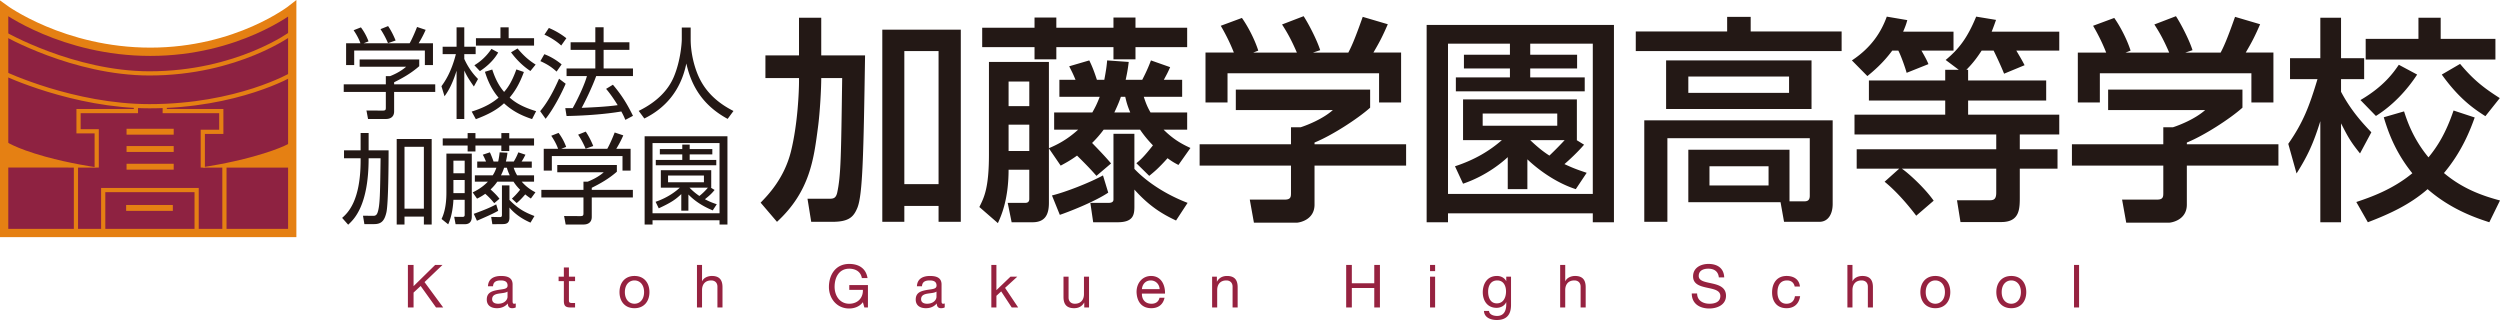 <svg xmlns="http://www.w3.org/2000/svg" data-name="logo" viewBox="0 0 500 64"><path d="M25.311 45.894h9.257" style="fill:none;stroke:#e58013;stroke-width:1.176px"/><path d="M.829 1.715V46.6h57.618V1.715s-10.903 8.639-28.378 8.639c-17.476 0-29.24-8.64-29.24-8.64" style="fill:#8e2241"/><path d="M.829 1.715V46.6h57.618V1.715s-10.903 8.639-28.378 8.639c-17.476 0-29.24-8.64-29.24-8.64Z" style="fill:none;stroke:#e58013;stroke-width:1.658px"/><path d="M19.341 33.515v-7.257h-3.632v-4.041h11.474v-1.144" style="fill:none;stroke:#e58013;stroke-width:.84px"/><path d="M34.568 41.586h-9.341M25.311 29.8h9.429" style="fill:none;stroke:#e58013;stroke-width:1.176px"/><path d="M58.447 28.33s-1.614 1.263-7.853 2.993c-4.964 1.373-9.807 2.074-9.807 2.074l-.337.118h17.82l.177-5.184ZM.999 28.172s1.804 1.421 8.04 3.15c4.966 1.374 9.81 2.074 9.81 2.074l.335.12-18.185-.01-.082-5.087" style="fill:#e58013"/><path d="M25.311 26.342h9.429M25.311 33.342h9.429" style="fill:none;stroke:#e58013;stroke-width:1.176px"/><path d="M20.642 46.62v-8.609h18.684v8.445M15.189 46.651V33.342M44.885 33.407v12.952M32.946 21.178v1.039h11.311v4.148h-3.698v7.15" style="fill:none;stroke:#e58013;stroke-width:.84px"/><path d="M.829 14.678s13.84 6.566 29.07 6.566c17.645 0 28.548-6.395 28.548-6.395M.829 6.723s13.84 7.955 29.07 7.955c17.645 0 28.548-8.125 28.548-8.125" style="fill:none;stroke:#e58013;stroke-width:.84px"/><path d="M83.846 13.233c-1.581 1.402-3.38 2.41-5.02 3.218v.414h8.222v1.521h-8.223v3.89c0 1.303-1.027 1.52-1.62 1.52h-3.597l-.316-1.697 3.221.02c.613 0 .652-.158.652-.614v-3.119h-8.42v-1.52h8.42v-1.639h.85c.455-.177 2.036-.829 3.203-1.876h-9.29v-1.46h11.918v1.342Zm-1.918-4.58c.614-1.068 1.325-2.844 1.483-3.259l1.72.574c-.395.927-.89 1.855-1.403 2.685h2.866v4.362h-1.62v-2.902H70.84v2.902h-1.62V8.653h2.866c-.396-1.146-1.047-2.133-1.364-2.607l1.462-.573a10.865 10.865 0 0 1 1.522 2.804l-.988.376h9.21Zm-4.328-.02a16.904 16.904 0 0 0-1.502-2.805l1.522-.612c.81 1.186 1.363 2.528 1.502 2.883l-1.522.533ZM94.774 17.301c-1.027-1.48-1.423-2.113-1.917-3.2v9.695h-1.542v-9.655c-.949 3.041-1.857 4.344-2.41 5.114l-.614-2.014c.592-.81 1.957-2.725 2.886-6.417h-2.648v-1.48h2.786V5.472h1.542v3.87h2.273v1.48h-2.273v.968c.989 2.192 2.194 3.436 2.747 4.009l-.83 1.501Zm-.434 5.014c2.786-.868 4.269-1.855 5.376-2.783-1.622-1.896-2.333-3.91-2.728-5.173l1.463-.455c.751 2.33 1.62 3.594 2.372 4.482.731-.829 1.561-2.014 2.45-4.502l1.503.514c-.968 2.665-1.997 4.106-2.846 5.114 1.225 1.106 2.767 1.954 5.296 2.724l-.81 1.58c-2.213-.73-3.992-1.658-5.613-3.159-1.385 1.284-3.103 2.232-5.633 3.179l-.83-1.52Zm.534-9.26c.592-.374 2.075-1.283 3.418-3.278l1.345.73c-1.088 1.936-2.906 3.239-3.657 3.714l-1.106-1.166Zm6.858-7.582v2.173h5.08v1.48H95.189v-1.48h4.902V5.473h1.641Zm4.349 8.727c-2.154-1.401-3.519-3.258-3.875-3.732l1.305-.77c1.364 1.62 2.372 2.43 3.617 3.219l-1.047 1.283ZM108.034 22.237c1.582-1.896 2.768-4.206 3.776-6.496l1.324 1.007c-.81 1.896-2.47 5.113-4.012 7.01l-1.088-1.521Zm3.281-7.918c-.948-.87-1.798-1.441-3.241-2.093l.79-1.383c1.267.455 2.512 1.244 3.46 2.035l-1.008 1.441Zm.93-5.213c-.969-.928-2.51-1.816-3.36-2.172l.889-1.342c.95.395 2.253 1.066 3.498 2.053l-1.027 1.461Zm10.337 7.84c1.68 1.993 2.729 3.613 4.013 6.219l-1.522.809c-.237-.553-.415-.967-.81-1.679-.93.159-4.764.791-10.951.91l-.257-1.58h1.483c1.186-2.093 2.47-4.976 2.847-6.417h-4.073v-1.521h5.753V9.975h-4.942v-1.52h4.942V5.453h1.658v3.002h5.16v1.52h-5.16v3.712h5.872v1.52h-7.353c-.79 2.173-2.213 5.115-2.906 6.36 1.899-.08 5.001-.219 7.196-.535 0-.02-1.187-1.974-2.313-3.257l1.363-.83ZM138.135 5.513v2.388c0 2.607.712 5.786 1.938 8.116 1.265 2.408 3.34 4.522 6.621 6.18l-1.166 1.58c-5.594-3.02-7.432-7.425-8.262-11.077-1.126 5.529-4.328 9.004-8.4 10.999l-1.127-1.521c3.617-1.777 5.89-4.108 7.036-6.832 1.365-3.258 1.581-6.832 1.581-7.464V5.513h1.78ZM72.125 26.597h1.601v3.475h3.993c0 2.627-.04 10.604-.436 12.4-.415 1.797-1.086 2.35-2.49 2.35h-1.917l-.277-1.678 2.097.02c.572 0 .73-.395.848-.73.455-1.442.476-3.654.573-10.782h-2.39c0 9.517-2.946 12.223-4.092 13.289l-1.206-1.363c1.106-.987 3.696-3.337 3.696-11.511v-.415h-3.32v-1.58h3.32v-3.475ZM86.337 27.8v17.1h-1.562v-1.58H80.9v1.58h-1.56v-17.1h6.996Zm-1.562 1.56H80.9v12.38h3.874v-12.38ZM94.358 30.724v12.637c0 1.461-1.066 1.481-1.442 1.481h-1.798l-.277-1.48 1.66.018c.435 0 .435-.255.435-.453v-2.962h-2.253c-.02.434-.139 2.962-1.048 4.897l-1.325-1.067c.85-1.738.97-3.929.97-5.232v-7.839h5.078Zm.733-4.106v1.066h5.179v-1.066h1.58v1.066h4.962v1.42h-4.961v1.107h-1.581v-1.106H95.09v1.184h-1.563v-1.184h-4.98v-1.421h4.98v-1.066h1.563Zm-2.155 5.51h-2.253v2.527h2.253v-2.528Zm0 3.869h-2.253v2.625h2.253v-2.625Zm5.91 4.64c-.276-.337-.91-1.126-1.799-1.877-.692.494-1.166.732-1.64.969l-.87-1.244c.731-.376 1.858-.93 3.044-2.153h-2.61v-1.263h3.578c.257-.415.454-.731.731-1.521h-3.834v-1.244h1.76c-.317-.75-.475-1.066-.652-1.362l1.422-.474c.218.415.672 1.619.732 1.836h.929c.178-.81.237-1.362.296-1.836l1.561.079c-.097.81-.177 1.204-.315 1.757h1.581c.376-.612.632-1.145.91-1.836l1.422.474c-.415.81-.475.907-.77 1.362h2.035v1.244h-3.618c.14.415.317.908.693 1.52h3.38v1.264h-2.472c1.108 1.264 2.156 1.816 2.748 2.133l-.91 1.244c-.414-.277-.65-.435-1.126-.83-.159.177-.988 1.165-1.72 1.737l-.948-.887c.376-.357.87-.81 1.64-1.778a9.331 9.331 0 0 1-1.324-1.62h-3.242c-.355.515-.73.968-1.342 1.56 1.125 1.008 1.5 1.502 1.778 1.857l-1.048.889Zm-4.091 2.132c2.53-.928 3.479-1.362 4.486-1.896l.396 1.283c-1.048.613-2.806 1.364-4.25 1.995l-.632-1.382Zm7.135.75c0 1.245-.75 1.303-1.502 1.303l-1.918.02-.236-1.462 1.7.04c.257 0 .454-.02.454-.435v-5.903h1.502v2.902c1.74 1.798 3.182 2.528 5 3.22l-.79 1.322c-2.332-1.006-3.637-2.31-4.21-3.02v2.014Zm-1.067-9.971c-.12.355-.257.77-.632 1.52h1.758c-.336-.73-.455-1.105-.573-1.52h-.553ZM123.373 34.338c-1.58 1.401-3.38 2.41-5.02 3.218v.414h8.221v1.52h-8.222v3.89c0 1.304-1.028 1.521-1.62 1.521h-3.598l-.315-1.697 3.22.019c.614 0 .653-.158.653-.613v-3.12h-8.42v-1.52h8.42v-1.638h.85c.454-.178 2.036-.829 3.203-1.876h-9.29v-1.46h11.918v1.342Zm-1.917-4.58c.613-1.068 1.325-2.844 1.482-3.26l1.72.574c-.396.927-.89 1.855-1.404 2.685h2.866v4.363H124.5v-2.902h-14.132v2.902h-1.621v-4.363h2.867c-.397-1.146-1.048-2.132-1.364-2.606l1.463-.574a10.858 10.858 0 0 1 1.521 2.805l-.988.375h9.211Zm-4.33-.02a16.83 16.83 0 0 0-1.501-2.805l1.522-.612c.81 1.185 1.364 2.528 1.502 2.883l-1.522.533ZM145.489 44.901h-1.582v-.849h-13.4v.85h-1.582V27.248h16.564v17.652Zm-1.582-16.29h-13.402v14.04h13.402V28.61Zm-.988 9.38c-.513.65-.988 1.105-1.936 1.855 1.027.553 1.74.79 2.371 1.007l-.81 1.225c-1.028-.435-3.084-1.343-4.864-3.179v3.237h-1.422V38.82c-1.146 1.086-2.035 1.698-4.507 2.843l-.632-1.304c2.65-.908 4.25-2.27 4.843-2.823h-3.796V34.04h10.08v3.495h-.079l.752.455Zm-.454-7.109h-4.527v1.106h5.317v1.066h-12.097v-1.066h5.298v-1.106h-4.487v-1.066h4.487v-.889h1.482v.889h4.527v1.066Zm-1.68 4.226h-7.175v1.342h7.175v-1.342Zm-2.886 2.428c.79.81 1.481 1.324 1.977 1.659.533-.415 1.244-1.086 1.699-1.66h-3.676ZM159.801 15.612h-6.717V11.08h6.717V3.544h4.448v7.536h8.765c-.304 19.822-.478 27.84-1.526 30.452-.74 1.787-1.614 2.832-5.016 2.832h-4.23l-.742-4.618h4.406c.741 0 1.265-.087 1.526-1.176.742-3.398.786-7.188 1.003-22.958h-4.186c0 2.177-.262 6.926-.654 9.845-.828 6.274-1.57 12.808-8.198 18.907l-3.273-3.834c1.484-1.524 4.711-4.836 6.064-10.238 1.395-5.62 1.613-12.329 1.613-13.984v-.696ZM176.46 5.94h15.7v38.424h-4.447v-3.18h-6.847v3.18h-4.406V5.94Zm4.406 30.888h6.847v-26.62h-6.847v26.62ZM211.877 19.357V15.96h3.227c-.524-1.264-.697-1.57-1.265-2.702l4.013-1.176c.611 1.22 1.047 2.396 1.526 3.878h1.483c.393-2.092.48-2.832.568-3.878l4.316.305c-.174 1.481-.348 2.353-.611 3.573h3.315c1.09-2.092 1.482-3.224 1.745-3.878l3.837 1.351c-.524 1.177-.61 1.307-1.264 2.527h3.663v3.397h-7.675c.261.784.566 1.786 1.35 3.138h7.328v3.441h-4.71c2.136 2.135 3.968 3.007 5.364 3.66l-2.399 3.397c-.829-.435-1.221-.652-2.18-1.35-1.875 2.092-2.703 2.745-3.663 3.529l-2.573-2.527c.741-.61 1.438-1.176 3.314-3.572-1.048-1.09-1.831-2.049-2.573-3.137h-7.283a22.366 22.366 0 0 1-2.311 2.657c1.308 1.352 2.616 2.702 3.794 4.096l-2.922 2.483c-.654-.74-1.527-1.743-3.881-4.052-1.396 1.003-2.312 1.481-3.272 2.005l-2.355-3.442v10.89c0 2.31-.74 3.878-3.27 3.878h-4.187l-.784-3.877h3.533c.696 0 .783-.479.783-.783v-5.84h-4.141c0 6.057-1.528 9.324-2.138 10.675l-3.707-3.224c.958-1.918 1.918-3.79 1.918-10.5V12.388h11.993v17.252c1.614-.696 3.533-1.613 5.844-3.703h-4.797v-3.441h7.633c.566-1.002.915-1.656 1.482-3.138h-8.068ZM206.906 3.5h4.36v2.048h11.426V3.5h4.405v2.048h10.336v3.877h-10.336v2.44h-4.405v-2.44h-11.425v2.44h-4.361v-2.44h-10.468V5.548h10.468V3.5Zm-5.19 17.73h4.143v-4.922h-4.142v4.923Zm0 8.975h4.143v-5.27h-4.142v5.27Zm19.93 8.322c-2.79 1.873-8.112 3.92-9.682 4.444l-1.57-3.878c2.53-.61 7.414-2.483 10.205-4.009l1.047 3.442Zm5.233-4.75c2.224 2.354 5.888 4.968 10.64 6.797l-2.31 3.53c-2.791-1.308-5.364-2.876-8.33-6.188v3.442c0 1.699-.305 3.093-3.359 3.093h-4.883l-.567-3.877h3.663c.48 0 .96-.131.96-.654V26.764h4.186v7.014Zm-2.704-14.42c-.175.524-.48 1.394-1.308 3.138h3.183c-.653-1.569-.784-2.222-1.002-3.138h-.873ZM274.027 17.92v3.616c-2.485 2.222-7.675 5.576-11.121 6.97v.35h18.316v4.269h-18.316v7.797c0 3.137-3.138 3.616-3.575 3.616h-8.547l-.83-4.618h7.022c1.221 0 1.221-.609 1.221-1.394v-5.401h-18.273v-4.27h18.273v-3.397h1.919c1.483-.48 4.492-1.7 6.454-3.443h-19.407V17.92h26.864Zm-27.256-7.406c-.916-2.352-2.006-4.313-2.618-5.358l4.231-1.569c1.177 1.656 2.53 4.225 3.271 6.535l-1.003.392h8.722c-1.09-2.527-1.92-4.008-2.965-5.62l4.316-1.656c.917 1.394 2.618 4.618 3.315 6.797l-1.438.48h7.064c.524-1.003 1.177-2.31 2.88-7.145l5.014 1.48c-1.003 2.31-1.57 3.442-2.88 5.664h5.54v9.977h-4.405v-5.838h-30.309v5.838h-4.405v-9.977h5.67ZM322.79 4.981v39.47h-4.231v-1.787H289.6v1.787h-4.272V4.981h37.461Zm-16.746 5.97h9.376v2.744h-9.376v1.785h10.901v2.788h-25.773V15.48h10.814v-1.785h-9.2V10.95h9.2V8.728h-12.385v30.06h28.958V8.728h-12.515v2.222Zm10.771 17.991c-1.352 1.568-2.965 3.05-3.925 3.878 2.138 1.002 3.184 1.307 4.448 1.742l-2.18 3.267c-5.147-1.656-9.114-5.401-9.682-5.968v5.968h-3.925v-6.403c-.785.74-4.055 3.659-8.94 5.314l-1.613-3.485c4.01-1.307 6.976-3.137 9.376-5.228h-7.764V19.88h22.765v8.146h-.043l1.483.915Zm-20.28-3.79h14.916v-2.44h-14.915v2.44Zm9.509 2.875c1.874 1.786 2.964 2.527 3.837 3.093a69.422 69.422 0 0 0 3.052-3.093h-6.89ZM345.429 3.37h4.708v2.918h18.188v3.92h-41.17v-3.92h18.274V3.37ZM357.9 40.269h2.965c.699 0 1.091-.261 1.091-1.133v-11.5h-28.478v16.728h-4.622v-20.3h37.68v16.729c0 2.047-.917 3.571-2.661 3.571h-7.065l-.699-3.921h-18.446V29.945h20.235v10.324Zm4.404-18.472H333.22v-9.715h29.086v9.715Zm-24.639-3.224h20.148v-3.266h-20.148v3.266Zm4.23 18.515h11.818v-3.833h-11.818v3.833ZM378.447 10.123c-1.831 2.483-3.75 4.094-4.972 5.096l-3.096-3.137c3.969-2.614 5.887-5.75 6.978-8.756l4.099.696c-.175.698-.393 1.308-.828 2.31h10.074v3.79h-6.412c.96 1.655 1.223 2.265 1.395 2.701l-4.359 1.743c-.306-1.133-1.135-3.441-1.659-4.443h-1.22Zm13.302 3.833-2.617-1.961c2.573-2.135 4.317-4.313 6.104-8.67l3.97.654c-.262.74-.436 1.264-.872 2.353h13.519v3.79h-8.59c.957 1.612 1.131 1.917 1.655 2.92l-4.1 1.698c-.785-1.961-1.918-4.27-2.092-4.617h-2.398c-.742 1.131-1.614 2.395-3.052 3.833h.347v2.135h15.614V20.1h-15.614v2.831h18.23v3.965h-7.894v2.962h7.545v3.878h-7.545v5.619c0 2.397 0 5.054-3.706 5.054h-8.155l-.699-4.357h6.542c.829 0 1.308-.218 1.308-1.524v-4.792h-18.883c.96.61 4.405 3.616 6.367 6.404l-3.49 3.005c-.61-.828-3.358-4.4-6.323-6.795l2.922-2.614h-8.505v-3.878h27.911v-2.962h-28.347V22.93h18.142V20.1h-15.262V16.09h15.262v-2.135h2.706ZM448.49 17.92v3.616c-2.484 2.222-7.674 5.576-11.12 6.97v.35h18.316v4.269h-18.317v7.797c0 3.137-3.138 3.616-3.575 3.616h-8.547l-.83-4.618h7.022c1.222 0 1.222-.609 1.222-1.394v-5.401h-18.274v-4.27h18.274v-3.397h1.917c1.484-.48 4.493-1.7 6.456-3.443h-19.408V17.92h26.865Zm-27.257-7.406c-.914-2.352-2.006-4.313-2.616-5.358l4.232-1.569c1.175 1.656 2.528 4.225 3.27 6.535l-1.003.392h8.722c-1.09-2.527-1.92-4.008-2.966-5.62l4.317-1.656c.917 1.394 2.618 4.618 3.315 6.797l-1.439.48h7.065c.524-1.003 1.177-2.31 2.879-7.145l5.015 1.48c-1.003 2.31-1.57 3.442-2.88 5.664h5.539v9.977h-4.405v-5.838H419.97v5.838h-4.406v-9.977h5.67ZM457.655 28.768c3.009-4.313 4.23-7.58 5.843-12.939h-5.494v-4.183h6.061V3.544h4.143v8.102h4.623v4.183h-4.623v2.527c2.05 3.877 4.448 6.404 6.062 8.103l-2.267 4.226c-1.963-2.44-2.4-3.311-3.795-6.012v19.778h-4.143V24.237c-1.396 4.487-2.53 6.927-4.754 10.456l-1.656-5.925Zm37.287-5.272c-.828 2.31-2.487 6.754-6.15 11.11 3.969 3.354 8.156 4.66 11.208 5.49l-2.136 4.355c-2.398-.785-7.545-2.439-12.342-6.622-3.49 3.05-7.502 4.923-11.95 6.622l-2.311-4.05c2.879-.96 7.238-2.484 11.207-5.751-3.531-4.358-4.927-8.583-5.712-11.197l4.056-1.176c.567 1.742 1.744 5.402 4.885 9.192 1.831-2.221 3.488-4.88 5.015-9.367l4.23 1.394Zm-11.514-8.581c-2.049 3.135-4.84 6.141-8.242 8.277l-3.097-3.181c4.71-2.745 6.63-5.532 7.677-7.057l3.662 1.96Zm.261-11.37h4.45v4.224h10.946v4.14h-25.948v-4.14h10.552V3.544Zm8.33 9.234c2.662 3.18 4.71 4.792 7.938 6.84l-2.878 3.616c-2.398-1.525-5.278-3.529-8.723-8.32l3.663-2.136Z" style="fill:#231815"/><path d="M81.579 52.988h1.134v4.243l4.319-4.243h1.466l-3.591 3.432 3.735 5.077H87.21l-3.078-4.302-1.419 1.323v2.979h-1.134v-8.509zM103.152 61.473c-.18.107-.406.167-.728.167-.525 0-.859-.285-.859-.953-.56.655-1.313.953-2.17.953-1.122 0-2.04-.5-2.04-1.728 0-1.394 1.037-1.693 2.087-1.896 1.121-.213 2.075-.142 2.075-.905 0-.881-.727-1.024-1.371-1.024-.86 0-1.492.262-1.54 1.168h-1.013c.06-1.525 1.24-2.062 2.612-2.062 1.11 0 2.315.25 2.315 1.693v3.17c0 .476 0 .69.321.69a.86.86 0 0 0 .31-.059v.786Zm-1.646-3.158c-.394.286-1.157.299-1.837.418-.669.12-1.242.357-1.242 1.108 0 .667.573.906 1.194.906 1.336 0 1.885-.835 1.885-1.394v-1.038ZM113.786 55.336h1.228v.894h-1.228v3.825c0 .464.131.549.763.549h.465v.893h-.776c-1.049 0-1.467-.214-1.467-1.347v-3.92h-1.05v-.894h1.05v-1.847h1.015v1.847ZM126.895 55.193c1.956 0 2.994 1.418 2.994 3.229 0 1.8-1.038 3.218-2.994 3.218s-2.995-1.418-2.995-3.218c0-1.81 1.039-3.229 2.995-3.229m0 5.554c1.061 0 1.92-.835 1.92-2.325 0-1.5-.859-2.335-1.92-2.335-1.062 0-1.92.834-1.92 2.335 0 1.49.858 2.325 1.92 2.325M139.394 52.988h1.014v3.254h.023c.335-.74 1.205-1.049 1.946-1.049 1.622 0 2.123.93 2.123 2.253v4.05h-1.014v-4.17c0-.75-.477-1.239-1.253-1.239-1.229 0-1.825.823-1.825 1.93v3.48h-1.014v-8.509ZM172.575 60.437c-.658.894-1.73 1.263-2.733 1.263-2.54 0-4.057-2.074-4.057-4.29 0-2.48 1.361-4.624 4.057-4.624 1.862 0 3.34.833 3.663 2.824h-1.133c-.227-1.287-1.265-1.871-2.53-1.871-2.064 0-2.923 1.788-2.923 3.612 0 1.775 1.026 3.396 2.923 3.396 1.754 0 2.804-1.227 2.733-2.777h-2.72v-.954h3.733v4.482h-.715l-.298-1.06ZM188.944 61.473c-.179.107-.406.167-.728.167-.525 0-.859-.285-.859-.953-.56.655-1.312.953-2.171.953-1.122 0-2.04-.5-2.04-1.728 0-1.394 1.039-1.693 2.088-1.896 1.122-.213 2.076-.142 2.076-.905 0-.881-.728-1.024-1.372-1.024-.86 0-1.492.262-1.54 1.168h-1.013c.06-1.525 1.241-2.062 2.611-2.062 1.111 0 2.316.25 2.316 1.693v3.17c0 .476 0 .69.322.69a.866.866 0 0 0 .31-.059v.786Zm-1.646-3.158c-.394.286-1.157.299-1.838.418-.667.12-1.24.357-1.24 1.108 0 .667.573.906 1.193.906 1.335 0 1.885-.835 1.885-1.394v-1.038ZM198.268 52.988h1.014v5.042l2.814-2.695h1.361l-2.446 2.24 2.625 3.922h-1.289l-2.111-3.217-.954.882v2.335h-1.014v-8.509zM217.807 61.497h-.955v-.978h-.024c-.43.764-1.121 1.12-2.004 1.12-1.622 0-2.124-.927-2.124-2.25v-4.053h1.014v4.17c0 .752.477 1.241 1.253 1.241 1.228 0 1.825-.823 1.825-1.93v-3.481h1.015v6.161ZM232.907 59.542c-.275 1.36-1.253 2.098-2.638 2.098-1.968 0-2.898-1.358-2.958-3.241 0-1.847 1.217-3.206 2.898-3.206 2.184 0 2.852 2.038 2.792 3.528h-4.617c-.036 1.073.573 2.026 1.922 2.026.835 0 1.419-.406 1.598-1.205h1.003Zm-.98-1.715c-.047-.966-.775-1.74-1.777-1.74-1.062 0-1.693.799-1.766 1.74h3.544ZM242.423 55.336h.954v.978h.025c.43-.763 1.122-1.12 2.005-1.12 1.622 0 2.124.928 2.124 2.251v4.052h-1.015v-4.17c0-.751-.477-1.24-1.253-1.24-1.228 0-1.825.823-1.825 1.93v3.48h-1.014v-6.161ZM269.234 52.988h1.133v3.659h4.487v-3.659h1.132v8.509h-1.132V57.6h-4.487v3.897h-1.133v-8.509zM287.022 54.227h-1.015v-1.239h1.015v1.24Zm-1.015 1.109h1.015v6.162h-1.015v-6.162ZM302.206 60.973c0 2.002-.918 3.027-2.862 3.027-1.157 0-2.493-.465-2.553-1.81h1.014c.048.737.93 1 1.6 1 1.323 0 1.847-.954 1.847-2.336v-.406h-.024c-.332.75-1.144 1.12-1.92 1.12-1.837 0-2.755-1.441-2.755-3.122 0-1.454.715-3.253 2.851-3.253.775 0 1.467.345 1.837 1.025h.011v-.882h.954v5.637Zm-1-2.681c0-1.085-.478-2.205-1.755-2.205-1.3 0-1.826 1.062-1.826 2.24 0 1.108.406 2.348 1.744 2.348 1.335 0 1.836-1.228 1.836-2.383M312.032 52.988h1.014v3.254h.022c.335-.74 1.206-1.049 1.947-1.049 1.621 0 2.122.93 2.122 2.253v4.05h-1.014v-4.17c0-.75-.477-1.239-1.253-1.239-1.229 0-1.824.823-1.824 1.93v3.48h-1.014v-8.509ZM343.768 55.48c-.131-1.217-.942-1.742-2.11-1.742-.955 0-1.91.346-1.91 1.455 0 1.049 1.36 1.204 2.732 1.514 1.36.31 2.72.787 2.72 2.454 0 1.812-1.777 2.54-3.329 2.54-1.908 0-3.519-.93-3.519-3.004h1.073c0 1.43 1.194 2.05 2.482 2.05 1.027 0 2.16-.323 2.16-1.55 0-1.167-1.36-1.37-2.72-1.668-1.36-.299-2.732-.692-2.732-2.253 0-1.728 1.539-2.49 3.09-2.49 1.742 0 3.066.822 3.138 2.693h-1.075ZM358.94 57.314c-.157-.774-.694-1.227-1.528-1.227-1.467 0-1.921 1.156-1.921 2.408 0 1.131.512 2.252 1.8 2.252.98 0 1.563-.572 1.695-1.502h1.039c-.227 1.502-1.17 2.395-2.72 2.395-1.886 0-2.888-1.31-2.888-3.145 0-1.848.954-3.302 2.91-3.302 1.396 0 2.517.655 2.661 2.121h-1.049ZM369.48 52.988h1.014v3.254h.024c.334-.74 1.204-1.049 1.945-1.049 1.622 0 2.123.93 2.123 2.253v4.05h-1.014v-4.17c0-.75-.477-1.239-1.252-1.239-1.23 0-1.826.823-1.826 1.93v3.48h-1.014v-8.509ZM387.066 55.193c1.957 0 2.994 1.418 2.994 3.229 0 1.8-1.037 3.218-2.994 3.218-1.957 0-2.994-1.418-2.994-3.218 0-1.81 1.037-3.229 2.994-3.229m0 5.554c1.062 0 1.921-.835 1.921-2.325 0-1.5-.86-2.335-1.921-2.335-1.062 0-1.92.834-1.92 2.335 0 1.49.858 2.325 1.92 2.325M402.26 55.193c1.956 0 2.993 1.418 2.993 3.229 0 1.8-1.037 3.218-2.994 3.218-1.957 0-2.993-1.418-2.993-3.218 0-1.81 1.036-3.229 2.993-3.229m0 5.554c1.062 0 1.922-.835 1.922-2.325 0-1.5-.86-2.335-1.922-2.335-1.061 0-1.92.834-1.92 2.335 0 1.49.859 2.325 1.92 2.325M414.803 52.988h1.013v8.509h-1.013z" style="fill:#962240"/></svg>
